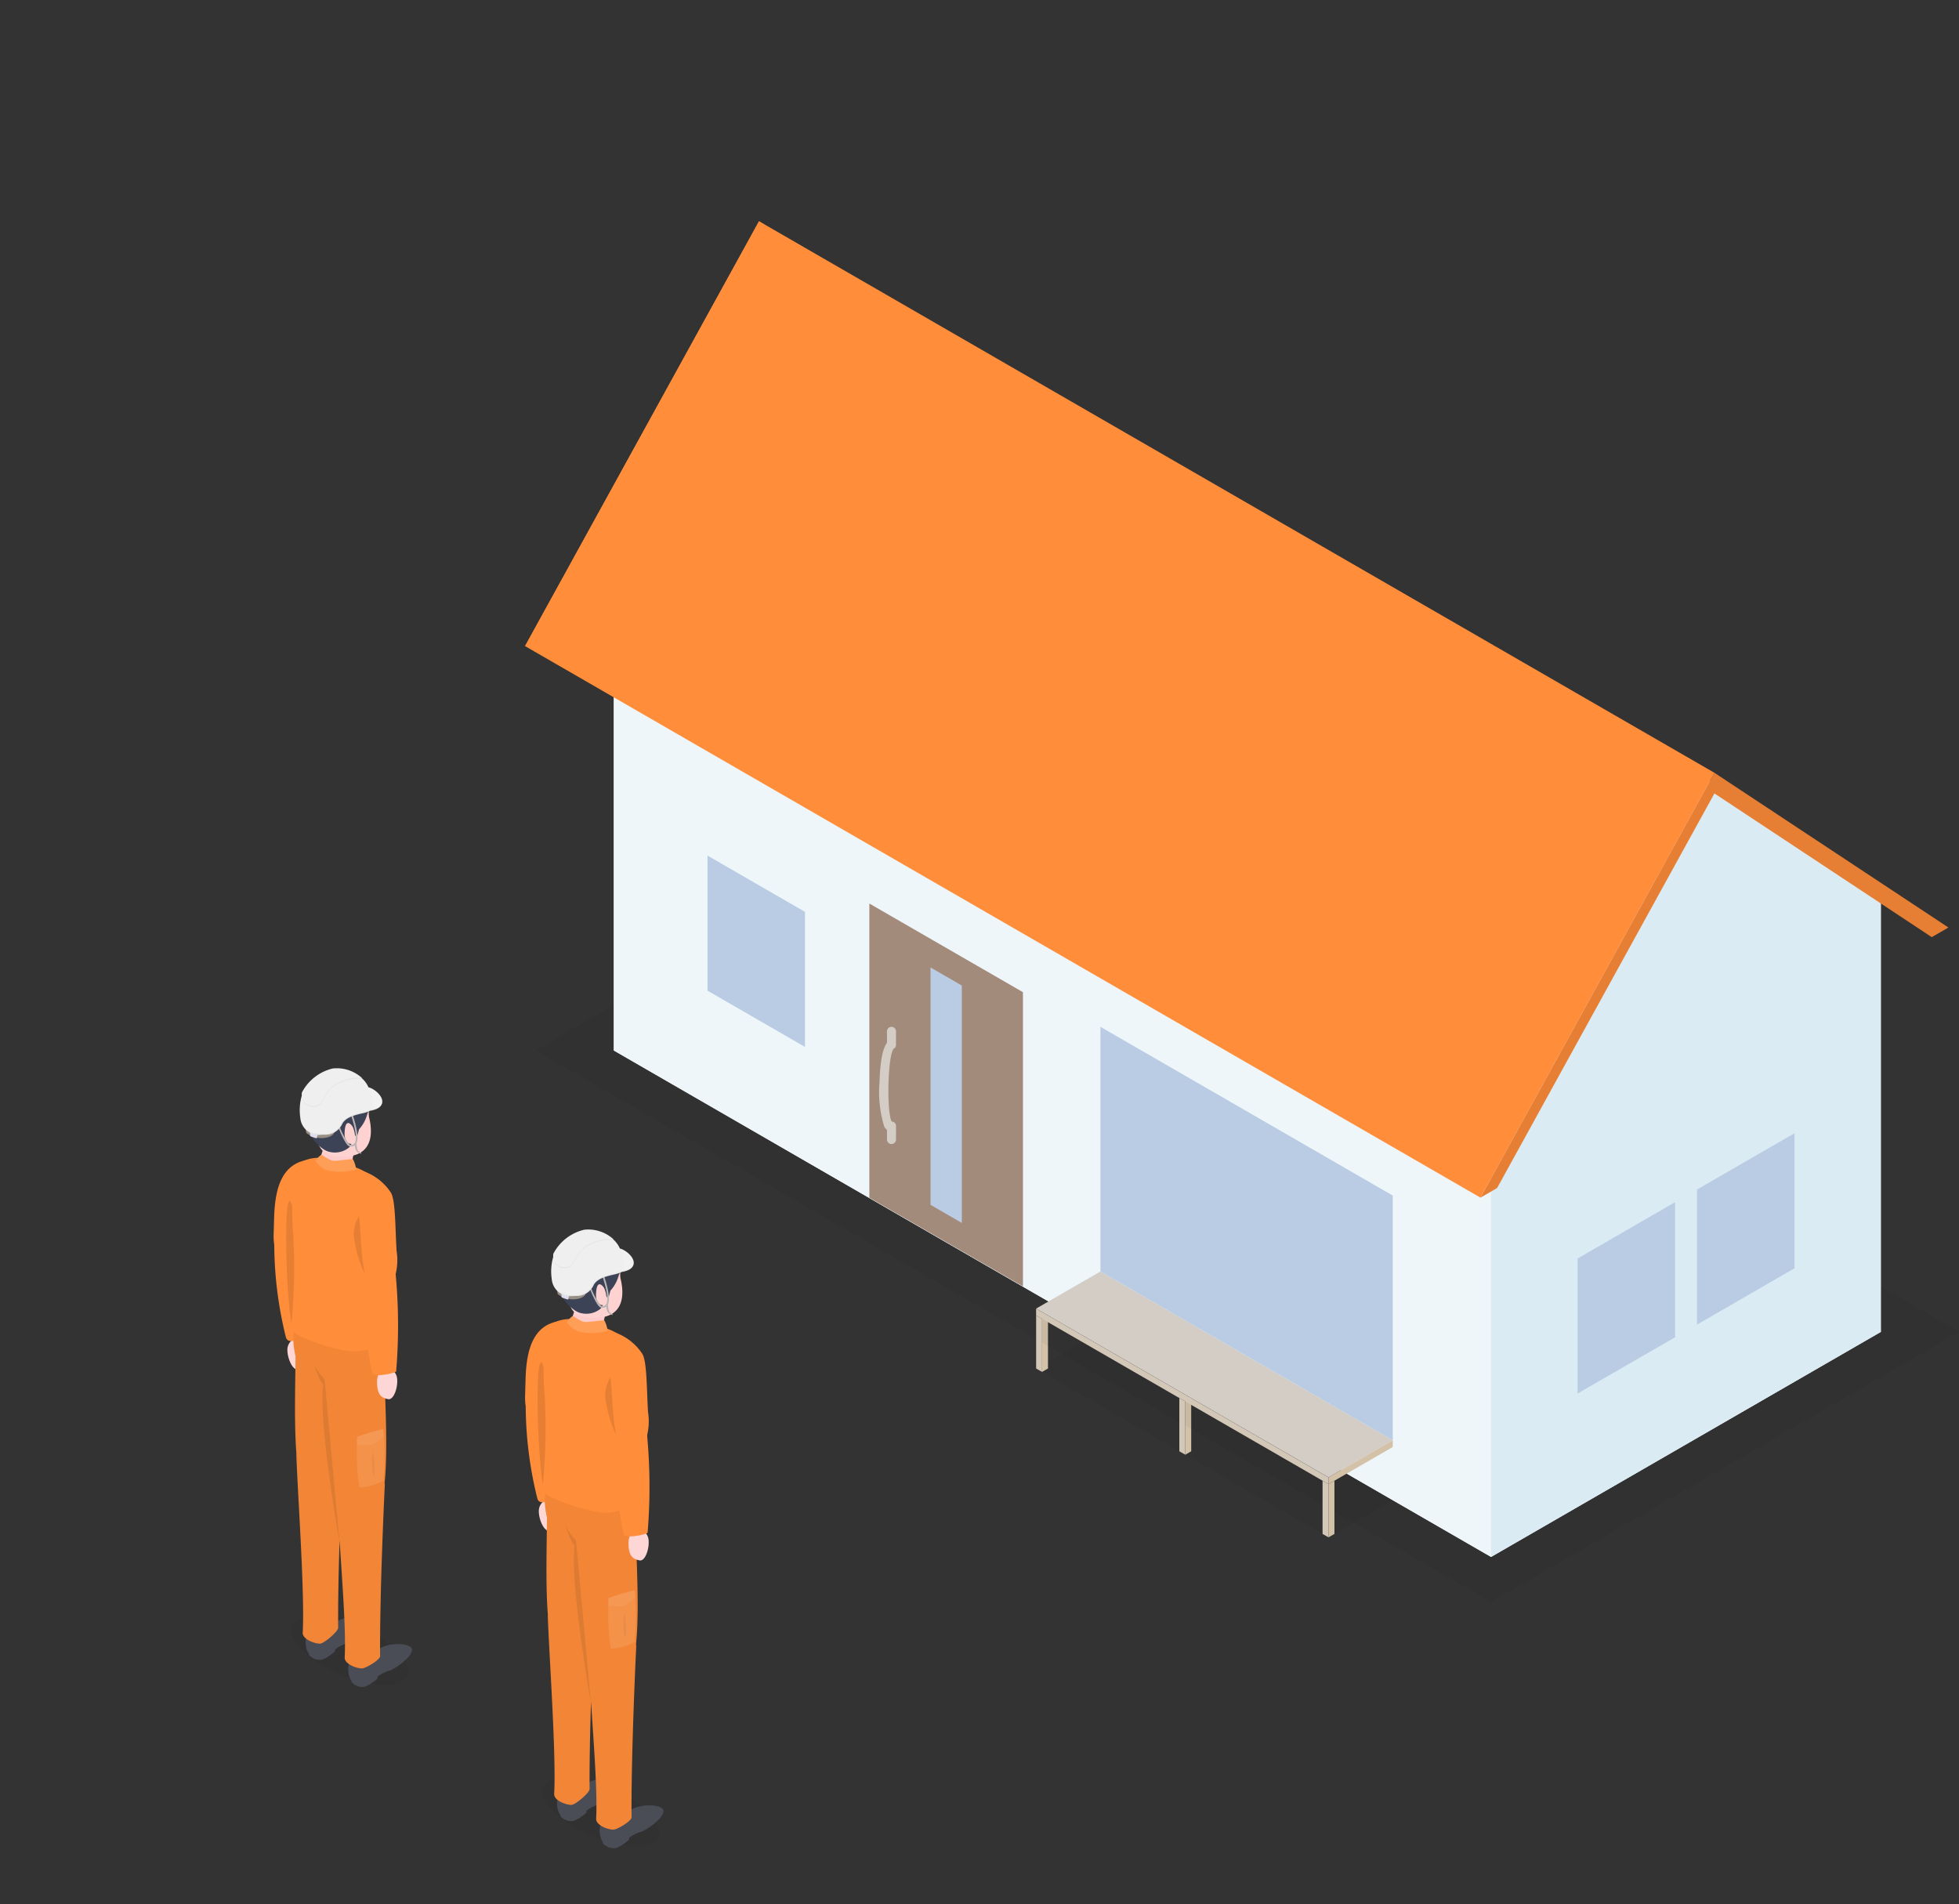 <svg xmlns="http://www.w3.org/2000/svg" xmlns:xlink="http://www.w3.org/1999/xlink" width="179" height="174" viewBox="0 0 179 174">
  <rect x="0" y="0" width="179" height="174" fill="#333333" stroke="none"/>
  <defs>
    <clipPath id="clip-path">
      <rect id="長方形_369" data-name="長方形 369" width="179" height="174" transform="translate(1006 6204)" fill="none" stroke="#707070" stroke-width="1"/>
    </clipPath>
  </defs>
  <g id="マスクグループ_13" data-name="マスクグループ 13" transform="translate(-1006 -6204)" clip-path="url(#clip-path)">
    <g id="グループ_1361" data-name="グループ 1361" transform="translate(-7.228 4)">
      <g id="_ベース" transform="translate(1061.203 6220.217)">
        <g id="グループ_1345" data-name="グループ 1345">
          <path id="パス_6749" data-name="パス 6749" d="M253.717,511.959,227,496.536l5.875-3.392,26.714,15.423Z" transform="translate(-180.303 -391.694)" opacity="0.05"/>
          <path id="パス_6750" data-name="パス 6750" d="M229.639,486.3v4.862l.542-.313v-4.863Z" transform="translate(-182.398 -386.012)" fill="#d3c2a8"/>
          <path id="パス_6751" data-name="パス 6751" d="M293.249,523.033V527.9l.542-.313V522.72Z" transform="translate(-232.921 -415.185)" fill="#d3c2a8"/>
          <path id="パス_6752" data-name="パス 6752" d="M4.71,273l42.757-24.686,87.3,50.4L92.009,323.406Z" transform="translate(-3.741 -197.234)" opacity="0.05"/>
          <path id="パス_6753" data-name="パス 6753" d="M119.523,335.177,39.351,288.89l35.631-20.572,80.172,46.287Z" transform="translate(-31.255 -213.119)" fill="#efefef"/>
          <path id="パス_6754" data-name="パス 6754" d="M119.523,255.752,39.351,209.464V168.321l80.172,46.287Z" transform="translate(-31.255 -133.694)" fill="#eff6fa"/>
          <path id="パス_6755" data-name="パス 6755" d="M89.947,299.257l-8.908-5.143V281.771l8.908,5.143Z" transform="translate(-64.367 -223.804)" fill="#b9cce3"/>
          <path id="パス_6756" data-name="パス 6756" d="M253.717,485.323,227,469.9l5.875-3.392,26.714,15.423Z" transform="translate(-180.303 -370.537)" fill="#d3cdc5"/>
          <path id="パス_6757" data-name="パス 6757" d="M356.857,545.488v-.617l5.875-3.392v.617Z" transform="translate(-283.444 -430.085)" fill="#d3c2a8"/>
          <path id="パス_6758" data-name="パス 6758" d="M253.717,499.036,227,483.612V483l26.714,15.423Z" transform="translate(-180.303 -383.633)" fill="#d3c7b7"/>
          <path id="パス_6759" data-name="パス 6759" d="M282.274,395.611,255.56,380.188V357.83l26.714,15.423Z" transform="translate(-202.985 -284.217)" fill="#b9cce3"/>
          <path id="パス_6760" data-name="パス 6760" d="M464.689,293.343l-35.632,20.572V273.9l17.816-32.353,15.775,10.431,2.041,1.35Z" transform="translate(-340.791 -191.857)" fill="#dbebf4"/>
          <path id="パス_6761" data-name="パス 6761" d="M445.726,246.884l19.858,13.131,1.521-.878L445.726,245l-21.379,38.823,1.521-.878Z" transform="translate(-337.049 -194.598)" fill="#ff8d39"/>
          <path id="パス_6762" data-name="パス 6762" d="M445.726,246.884l19.858,13.131,1.521-.878L445.726,245l-21.379,38.823,1.521-.878Z" transform="translate(-337.049 -194.598)" opacity="0.1"/>
          <path id="パス_6763" data-name="パス 6763" d="M21.379,0,0,38.823,42.759,14.137Z" transform="translate(0)" fill="#ff8d39"/>
          <g id="グループ_1343" data-name="グループ 1343" transform="translate(96.173 83.34)">
            <path id="パス_6764" data-name="パス 6764" d="M476.4,448.075l-8.908,5.143V440.876l8.908-5.143Z" transform="translate(-467.49 -429.433)" fill="#b9cce3"/>
            <path id="パス_6765" data-name="パス 6765" d="M529.435,417.455l-8.908,5.143V410.255l8.908-5.143Z" transform="translate(-509.616 -405.112)" fill="#b9cce3"/>
          </g>
          <g id="グループ_1344" data-name="グループ 1344" transform="translate(31.461 62.349)">
            <path id="パス_6766" data-name="パス 6766" d="M166.964,338.059l-14.035-8.1V303.073l14.035,8.1Z" transform="translate(-152.929 -303.073)" fill="#a38b7b"/>
            <path id="パス_6767" data-name="パス 6767" d="M182.952,354.811l-2.859-1.651V331.467l2.859,1.651Z" transform="translate(-174.504 -325.626)" fill="#b9cce3"/>
            <path id="パス_6768" data-name="パス 6768" d="M158.492,368.54a.411.411,0,0,1-.411-.411v-.892a.806.806,0,0,1-.245-.274,10.724,10.724,0,0,1-.438-4.08c.058-1.889.287-3.091.683-3.581v-1.06a.411.411,0,0,1,.823,0v1.233a.411.411,0,0,1-.206.356c-.539.514-.675,5.7-.192,6.653a.411.411,0,0,1,.4.411v1.233A.411.411,0,0,1,158.492,368.54Zm.069-1.968h0Z" transform="translate(-156.47 -346.565)" fill="#d3cdc5"/>
          </g>
          <path id="パス_6769" data-name="パス 6769" d="M354.763,559.758v4.863l-.542-.313v-4.862Z" transform="translate(-281.35 -444.355)" fill="#d3c7b7"/>
          <path id="パス_6770" data-name="パス 6770" d="M291.154,523.033V527.9l-.542-.313V522.72Z" transform="translate(-230.827 -415.185)" fill="#d3c7b7"/>
          <path id="パス_6771" data-name="パス 6771" d="M356.858,559.758v4.863l.542-.313v-4.862Z" transform="translate(-283.444 -444.355)" fill="#d3c2a8"/>
          <path id="パス_6772" data-name="パス 6772" d="M227.545,486.3v4.862l-.542-.313v-4.863Z" transform="translate(-180.303 -386.012)" fill="#d3c7b7"/>
          <path id="パス_6773" data-name="パス 6773" d="M21.379,0,6.482,27.052,0,38.823l87.3,50.4L93.78,77.454l14.9-27.052Z" transform="translate(0 0)" fill="#ff8d39"/>
        </g>
      </g>
      <g id="_職業別" transform="translate(1038.228 6297.606)">
        <g id="グループ_1360" data-name="グループ 1360" transform="translate(0 0)">
          <g id="グループ_1357" data-name="グループ 1357" transform="translate(0 0)">
            <g id="グループ_1347" data-name="グループ 1347" transform="translate(0 8.413)">
              <g id="グループ_1346" data-name="グループ 1346" transform="translate(0.025 6.671)">
                <path id="パス_6774" data-name="パス 6774" d="M64.441,1261.885a1.136,1.136,0,0,1,.808-1.142c.626-.149,1,.812,1.026,1.028.2,1.468-.317,1.678-.815,1.845s-1-.927-1.019-1.731Z" transform="translate(-63.207 -1251.172)" fill="#ffd6d6"/>
                <path id="パス_6775" data-name="パス 6775" d="M3.469,772.312c1.07.305,1.25,8.935.638,8.966-.143.007-1.468.85-1.714.059a35.6,35.6,0,0,1-1.068-8.795c.239-1.49,2.144-.231,2.144-.231Z" transform="translate(-1.291 -771.815)" fill="#ff8d39"/>
              </g>
              <path id="パス_6776" data-name="パス 6776" d="M2.066,438.937s-2.235,1.548-2.055-1.9c.086-1.653-.249-5.991,2.968-6.569.368-.066.093,7.578-.913,8.467Z" transform="translate(0 -430.47)" fill="#ff8d39"/>
              <path id="パス_6777" data-name="パス 6777" d="M59.344,633.294c-.61.064-1.068-11.855-.392-11.757S59.939,633.232,59.344,633.294Z" transform="translate(-57.471 -617.802)" opacity="0.1"/>
            </g>
            <g id="グループ_1351" data-name="グループ 1351" transform="translate(0.758 22.232)">
              <ellipse id="楕円形_70" data-name="楕円形 70" cx="2.308" cy="5.734" rx="2.308" ry="5.734" transform="translate(0 30.884) rotate(-66.948)" opacity="0.05"/>
              <g id="グループ_1348" data-name="グループ 1348" transform="translate(6.064 29.184)">
                <path id="パス_6778" data-name="パス 6778" d="M351.812,2693.385l0,0-.845.073.589.217c-1.068,1.766-2.023.355-2.15.4a2.074,2.074,0,0,0-.2,1.791c.064.171.056.193.165.3a.637.637,0,0,0,.041.183,1.34,1.34,0,0,0,1.019.424c.466,0,1.344-.771,1.344-.771v-.174a3.344,3.344,0,0,1,1.01-.531c.363-.02,2.137-1.22,2.137-1.909S352.593,2692.661,351.812,2693.385Z" transform="translate(-349.094 -2691.639)" fill="#4a4c56"/>
                <path id="パス_6779" data-name="パス 6779" d="M368.221,2632.712l-.631-.205c0-.084,0-.168.007-.25.024-.589.274-1.527-.27-1.54s-1.264-.342-1.3,1.34c0,0-.025,1.049,0,1.2s.269.46,1.161.46a1.491,1.491,0,0,0,.488-.122,1.767,1.767,0,0,0,.825-.63l-.277-.253Z" transform="translate(-365.682 -2630.682)" fill="#efefef"/>
              </g>
              <g id="グループ_1349" data-name="グループ 1349" transform="translate(2.171 26.708)">
                <path id="パス_6780" data-name="パス 6780" d="M152.592,2566.738s0,0,0,0l-.845.073.589.217c-1.068,1.766-2.023.355-2.15.4a2.073,2.073,0,0,0-.2,1.791c.064.171.056.193.165.3a.635.635,0,0,0,.041.183,1.34,1.34,0,0,0,1.019.424c.466,0,1.344-.771,1.344-.771v-.175a3.338,3.338,0,0,1,1.01-.531c.363-.02,2.137-1.22,2.137-1.909s-2.33-.724-3.111,0Z" transform="translate(-149.875 -2564.993)" fill="#4a4c56"/>
                <path id="パス_6781" data-name="パス 6781" d="M169,2506.065l-.631-.205c0-.084,0-.167.007-.25.024-.59.274-1.527-.27-1.54s-1.264-.342-1.3,1.34c0,0-.025,1.049,0,1.2s.269.46,1.161.46a1.491,1.491,0,0,0,.488-.122,1.768,1.768,0,0,0,.825-.63l-.277-.254Z" transform="translate(-166.462 -2504.036)" fill="#efefef"/>
              </g>
              <path id="パス_6782" data-name="パス 6782" d="M100.447,1153.239c.43-4.136-.2-10.35.033-12.68.332-3.292-1.884-2.844-3.421-1.512l-.21-.081a2.329,2.329,0,0,0-3.226-1.238l-.6-.23c-1.05,1.051-1.052,2.592-.707,4.12-.042,3.4-.109,6.471.077,8.806,0,.067,0,.135,0,.207.092,3.116.779,12.62.58,16.216-.035.627,1.141,1.03,1.586,1.01.364-.016,1.653-1.111,1.65-1.448-.02-2.382.045-5.324.131-8,.233,3.682.6,8.269.467,10.7-.035.627,1.141,1.03,1.586,1.01.364-.016,1.653-.788,1.65-1.125-.05-5.955.432-15.741.432-15.741l-.033-.012Z" transform="translate(-91.069 -1137.499)" fill="#ff8d39"/>
              <path id="パス_6783" data-name="パス 6783" d="M100.447,1153.239c.43-4.136-.2-10.35.033-12.68.332-3.292-1.884-2.844-3.421-1.512l-.21-.081a2.329,2.329,0,0,0-3.226-1.238l-.6-.23c-1.05,1.051-1.052,2.592-.707,4.12-.042,3.4-.109,6.471.077,8.806,0,.067,0,.135,0,.207.092,3.116.779,12.62.58,16.216-.035.627,1.141,1.03,1.586,1.01.364-.016,1.653-1.111,1.65-1.448-.02-2.382.045-5.324.131-8,.233,3.682.6,8.269.467,10.7-.035.627,1.141,1.03,1.586,1.01.364-.016,1.653-.788,1.65-1.125-.05-5.955.432-15.741.432-15.741l-.033-.012Z" transform="translate(-91.069 -1137.499)" opacity="0.05"/>
              <g id="グループ_1350" data-name="グループ 1350" transform="translate(6.856 10.745)">
                <path id="パス_6784" data-name="パス 6784" d="M391.129,1721.761c-.1.031-.944.019-1.447.009a20.413,20.413,0,0,0,.221,3.88,4.792,4.792,0,0,0,2.178-.611,25.815,25.815,0,0,0,.054-4.07A9.814,9.814,0,0,1,391.129,1721.761Z" transform="translate(-389.68 -1720.31)" fill="#fff" opacity="0.1"/>
                <path id="パス_6785" data-name="パス 6785" d="M391.028,1688.73a9.837,9.837,0,0,0,1.006-.792,3.851,3.851,0,0,0-.054-.652,20.324,20.324,0,0,0-2.4.717s0,.3,0,.736C390.085,1688.749,390.927,1688.761,391.028,1688.73Z" transform="translate(-389.579 -1687.279)" fill="#fff" opacity="0.15"/>
                <path id="パス_6786" data-name="パス 6786" d="M459.959,1799.81s-.254-1.914,0-2.158C459.959,1797.653,460.249,1799.635,459.959,1799.81Z" transform="translate(-458.473 -1795.495)" opacity="0.05"/>
              </g>
              <path id="パス_6787" data-name="パス 6787" d="M190.042,1397.979l-1.368-14.927a4.812,4.812,0,0,1-.991-1.416s.544,1.708.873,1.89c0,0-.018.114-.029.207-.306,2.558.74,9.815,1.516,14.246Z" transform="translate(-184.773 -1376.865)" fill="#1a1a1a" opacity="0.1"/>
            </g>
            <g id="グループ_1352" data-name="グループ 1352" transform="translate(1.595 8.195)">
              <path id="パス_6788" data-name="パス 6788" d="M90.277,432.715a25.287,25.287,0,0,0-.826-4.217c-.52-1.831.453-3.836.271-5.819,0-.032-.005-.065-.009-.1-.224-2.015-2.575-2.49-2.575-2.49l-3.048-.768s-1.783.006-2.089,1.12a25.768,25.768,0,0,0-.177,5.878,54.909,54.909,0,0,1-.2,8.541c-.115.8,4.677,2.255,5.918,2.157a4.877,4.877,0,0,0,3.012-1.274,18.737,18.737,0,0,0-.281-3.031Z" transform="translate(-81.626 -419.324)" fill="#ff8d39"/>
              <path id="パス_6789" data-name="パス 6789" d="M376.689,615.995a3.419,3.419,0,0,0-2.27,3.221,11.041,11.041,0,0,0,2.926,6.326,26.014,26.014,0,0,0-.768-4.008C376.083,619.8,376.732,618,376.689,615.995Z" transform="translate(-368.694 -612.151)" opacity="0.1"/>
            </g>
            <g id="グループ_1356" data-name="グループ 1356" transform="translate(2.397)">
              <path id="パス_6790" data-name="パス 6790" d="M212.824,304.477a8.238,8.238,0,0,0,1.617-.2.889.889,0,0,1-.01-.105c-.022-.547.706-2.2-.1-2.719s-2.212-.537-2.331.407a6.941,6.941,0,0,1-.547,1.832,1.875,1.875,0,0,0,1.369.786Z" transform="translate(-209.719 -295.215)" fill="#fcc"/>
              <path id="パス_6791" data-name="パス 6791" d="M194.036,92.131c.151.218-.07,1.137.045,1.606.363,1.483.291,3.484-2.213,3.563-2.447.077-2.557-1.144-2.634-2.705s-.717-2.279.914-3.181a2.99,2.99,0,0,1,3.888.718Z" transform="translate(-187.747 -89.218)" fill="#ffd2d2"/>
              <path id="パス_6792" data-name="パス 6792" d="M141.738,44.774c.093-1.71-2.483-2.388-3.733-2.247-.5.056-1.718.413-1.9,1.122-2.07,1.878.283,5.5,1.745,5.7a2.033,2.033,0,0,0,1.689-.414c.05-.054.269-.351.2-.341-.241.033-.645-.217-.6-1.067.069-1.361.622-.7.753-.457a2.592,2.592,0,0,1,.188.716l.166.27.207-.78a3.406,3.406,0,0,0,.756-1.384C141.381,45.387,141.655,45.237,141.738,44.774Z" transform="translate(-135.047 -41.678)" fill="#3d4356"/>
              <g id="グループ_1355" data-name="グループ 1355">
                <g id="グループ_1353" data-name="グループ 1353" transform="translate(3.386 4.045)">
                  <path id="パス_6793" data-name="パス 6793" d="M359.757,210.692c-.45-.155-.387-.716-.423-.855a.078.078,0,0,1,.007-.057c.358-.646-.386-2.682-.394-2.7a.078.078,0,1,1,.147-.054c.031.085.757,2.071.4,2.8.064.449.075.71.381.816a.078.078,0,0,1,.048.1c-.011.032-.157-.047-.165-.05Z" transform="translate(-357.71 -206.971)" fill="#bbb4b4"/>
                  <path id="パス_6794" data-name="パス 6794" d="M297.187,257.176a.6.6,0,0,1-.187-.03c-.37-.12-.991-1.726-1.111-2.047a.078.078,0,0,1,.146-.055A5.984,5.984,0,0,0,297.048,257a.426.426,0,0,0,.472-.143.078.078,0,0,1,.127.092.589.589,0,0,1-.46.23Z" transform="translate(-295.884 -254.054)" fill="#bbb4b4"/>
                </g>
                <path id="パス_6795" data-name="パス 6795" d="M148.28,275.244s.089.431.088.469a2.285,2.285,0,0,0,1.289.471c.7.031,1.19-.224,1.268-.514a2.234,2.234,0,0,0,.081-.5Z" transform="translate(-147.779 -269.795)" fill="#988f84"/>
                <path id="パス_6796" data-name="パス 6796" d="M170.552,273.831s-.066.836-.039.862a3.513,3.513,0,0,0,.6.2,4.6,4.6,0,0,0,.131-1.033Z" transform="translate(-169.57 -268.479)" fill="#dde"/>
                <path id="パス_6797" data-name="パス 6797" d="M128.887,1.744h0a2.4,2.4,0,0,0-.6-.822V.891a3.411,3.411,0,0,0-2.663-.858,4.3,4.3,0,0,0-2.81,2.18.562.562,0,0,0-.02.2.958.958,0,0,0,0,.113,4.767,4.767,0,0,0-.132,2.015,1.7,1.7,0,0,0,1.93,1.551c.131,0,.251-.005.354-.009l.125,0a1.694,1.694,0,0,0,1.431-1.008c.326-.583,1.133-.778,1.782-.934a3.036,3.036,0,0,0,.774-.25h.006c.3-.051,1.015-.195,1.085-.761h0c.071-.576-.712-1.25-1.269-1.38Zm-4.78,4.239a2.286,2.286,0,0,1-.379-.084,1.474,1.474,0,0,1-.676-.428,1.474,1.474,0,0,0,.676.428,2.286,2.286,0,0,0,.379.084,3.325,3.325,0,0,0,.37.029A3.325,3.325,0,0,1,124.107,5.983Zm.97.017-.124,0,.124,0a1.413,1.413,0,0,0,.219-.023A1.412,1.412,0,0,1,125.076,6Z" transform="translate(-122.619 0)" fill="#efefef"/>
                <path id="パス_6798" data-name="パス 6798" d="M443.3,89.242c.02.046.039.091.054.131.2.537.55,1.593.148,1.9-.014.011-.034.023-.052.034.258-.044,1.055-.166,1.119-.688.071-.576-.712-1.25-1.269-1.38Z" transform="translate(-437.03 -87.498)" fill="#fff" opacity="0.1"/>
                <path id="パス_6799" data-name="パス 6799" d="M134.815,44.726c-.665.333-1.235,1.514-1.407,1.752a1.062,1.062,0,0,1-1.14.137,1.049,1.049,0,0,1-.555-.94,1.077,1.077,0,0,0,.555,1.018,1.062,1.062,0,0,0,1.14-.137c.172-.238.742-1.419,1.407-1.752a4.049,4.049,0,0,1,2.391-.574v-.078A4.049,4.049,0,0,0,134.815,44.726Z" transform="translate(-131.534 -43.262)" opacity="0.05"/>
                <g id="グループ_1354" data-name="グループ 1354" transform="translate(0.05 3.124)" opacity="0.05">
                  <path id="パス_6800" data-name="パス 6800" d="M131.524,160.522c-.477.308-2.084.3-2.6,1.22a1.629,1.629,0,0,1-1.365.968c-.6.018-2.191.2-2.407-1.458a1.7,1.7,0,0,0,1.93,1.551c.131,0,.251-.005.354-.009l.125,0A1.694,1.694,0,0,0,129,161.78c.326-.583,1.133-.778,1.782-.934a3.037,3.037,0,0,0,.774-.25h.006c.3-.051,1.016-.195,1.085-.761-.064.522-.861.644-1.119.688Z" transform="translate(-125.156 -159.834)"/>
                </g>
              </g>
            </g>
            <path id="パス_6801" data-name="パス 6801" d="M206.731,426.426c-.073.029-.227.078-.2.189a2.147,2.147,0,0,0,1.255.8,5.708,5.708,0,0,0,1.933-.165c.134-.179-2.88-.868-2.988-.825Z" transform="translate(-202.492 -418.09)" fill="#fcc"/>
            <path id="パス_6802" data-name="パス 6802" d="M194.877,405.844s.475-.531.571-.519.708.546,1.15.546,1.679-.19,1.725-.14a3.142,3.142,0,0,1,.295.946,5.739,5.739,0,0,1-2.5.109,2.05,2.05,0,0,1-1.241-.942Z" transform="translate(-191.068 -397.403)" fill="#ff8d39"/>
            <path id="パス_6803" data-name="パス 6803" d="M194.877,405.844s.475-.531.571-.519.708.546,1.15.546,1.679-.19,1.725-.14a3.142,3.142,0,0,1,.295.946,5.739,5.739,0,0,1-2.5.109,2.05,2.05,0,0,1-1.241-.942Z" transform="translate(-191.068 -397.403)" fill="#fff" opacity="0.15"/>
          </g>
          <g id="グループ_1359" data-name="グループ 1359" transform="translate(7.622 9.342)">
            <path id="パス_6804" data-name="パス 6804" d="M390.362,478a4.945,4.945,0,0,1,2.741,2.041c.414.7.385,3.17.513,5.308a5.4,5.4,0,0,1-.192,2.5c-.3.575-1.786,1.761-2.508.148s-.463-5.773-.916-6.319c0,0,.424-3.505.362-3.678Z" transform="translate(-390 -477.994)" fill="#ff8d39"/>
            <g id="グループ_1358" data-name="グループ 1358" transform="translate(0.635 7.921)">
              <path id="パス_6805" data-name="パス 6805" d="M485.458,1401.092a1.136,1.136,0,0,0-.923-1.052c-.638-.082-.907.912-.913,1.13-.042,1.48.491,1.636,1,1.75S485.525,1401.893,485.458,1401.092Z" transform="translate(-482.424 -1389.935)" fill="#ffd6d6"/>
              <path id="パス_6806" data-name="パス 6806" d="M422.9,883.255c-.838.337-.263,8.67.358,10.588.143.443,2.073.013,2.16-.141a50.7,50.7,0,0,0-.071-9.163c-.393-1.457-2.448-1.284-2.448-1.284Z" transform="translate(-422.477 -883.248)" fill="#ff8d39"/>
            </g>
          </g>
        </g>
      </g>
      <g id="_職業別-2" data-name="_職業別" transform="translate(1061.203 6312.34)">
        <g id="グループ_1360-2" data-name="グループ 1360" transform="translate(0 0)">
          <g id="グループ_1357-2" data-name="グループ 1357" transform="translate(0 0)">
            <g id="グループ_1347-2" data-name="グループ 1347" transform="translate(0 8.413)">
              <g id="グループ_1346-2" data-name="グループ 1346" transform="translate(0.025 6.671)">
                <path id="パス_6774-2" data-name="パス 6774" d="M64.441,1261.885a1.136,1.136,0,0,1,.808-1.142c.626-.149,1,.812,1.026,1.028.2,1.468-.317,1.678-.815,1.845s-1-.927-1.019-1.731Z" transform="translate(-63.207 -1251.172)" fill="#ffd6d6"/>
                <path id="パス_6775-2" data-name="パス 6775" d="M3.469,772.312c1.07.305,1.25,8.935.638,8.966-.143.007-1.468.85-1.714.059a35.6,35.6,0,0,1-1.068-8.795c.239-1.49,2.144-.231,2.144-.231Z" transform="translate(-1.291 -771.815)" fill="#ff8d39"/>
              </g>
              <path id="パス_6776-2" data-name="パス 6776" d="M2.066,438.937s-2.235,1.548-2.055-1.9c.086-1.653-.249-5.991,2.968-6.569.368-.066.093,7.578-.913,8.467Z" transform="translate(0 -430.47)" fill="#ff8d39"/>
              <path id="パス_6777-2" data-name="パス 6777" d="M59.344,633.294c-.61.064-1.068-11.855-.392-11.757S59.939,633.232,59.344,633.294Z" transform="translate(-57.471 -617.802)" opacity="0.1"/>
            </g>
            <g id="グループ_1351-2" data-name="グループ 1351" transform="translate(0.758 22.232)">
              <ellipse id="楕円形_70-2" data-name="楕円形 70" cx="2.308" cy="5.734" rx="2.308" ry="5.734" transform="translate(0 30.884) rotate(-66.948)" opacity="0.05"/>
              <g id="グループ_1348-2" data-name="グループ 1348" transform="translate(6.064 29.184)">
                <path id="パス_6778-2" data-name="パス 6778" d="M351.812,2693.385l0,0-.845.073.589.217c-1.068,1.766-2.023.355-2.15.4a2.074,2.074,0,0,0-.2,1.791c.064.171.056.193.165.3a.637.637,0,0,0,.041.183,1.34,1.34,0,0,0,1.019.424c.466,0,1.344-.771,1.344-.771v-.174a3.344,3.344,0,0,1,1.01-.531c.363-.02,2.137-1.22,2.137-1.909S352.593,2692.661,351.812,2693.385Z" transform="translate(-349.094 -2691.639)" fill="#4a4c56"/>
                <path id="パス_6779-2" data-name="パス 6779" d="M368.221,2632.712l-.631-.205c0-.084,0-.168.007-.25.024-.589.274-1.527-.27-1.54s-1.264-.342-1.3,1.34c0,0-.025,1.049,0,1.2s.269.46,1.161.46a1.491,1.491,0,0,0,.488-.122,1.767,1.767,0,0,0,.825-.63l-.277-.253Z" transform="translate(-365.682 -2630.682)" fill="#efefef"/>
              </g>
              <g id="グループ_1349-2" data-name="グループ 1349" transform="translate(2.171 26.708)">
                <path id="パス_6780-2" data-name="パス 6780" d="M152.592,2566.738s0,0,0,0l-.845.073.589.217c-1.068,1.766-2.023.355-2.15.4a2.073,2.073,0,0,0-.2,1.791c.064.171.056.193.165.3a.635.635,0,0,0,.041.183,1.34,1.34,0,0,0,1.019.424c.466,0,1.344-.771,1.344-.771v-.175a3.338,3.338,0,0,1,1.01-.531c.363-.02,2.137-1.22,2.137-1.909s-2.33-.724-3.111,0Z" transform="translate(-149.875 -2564.993)" fill="#4a4c56"/>
                <path id="パス_6781-2" data-name="パス 6781" d="M169,2506.065l-.631-.205c0-.084,0-.167.007-.25.024-.59.274-1.527-.27-1.54s-1.264-.342-1.3,1.34c0,0-.025,1.049,0,1.2s.269.46,1.161.46a1.491,1.491,0,0,0,.488-.122,1.768,1.768,0,0,0,.825-.63l-.277-.254Z" transform="translate(-166.462 -2504.036)" fill="#efefef"/>
              </g>
              <path id="パス_6782-2" data-name="パス 6782" d="M100.447,1153.239c.43-4.136-.2-10.35.033-12.68.332-3.292-1.884-2.844-3.421-1.512l-.21-.081a2.329,2.329,0,0,0-3.226-1.238l-.6-.23c-1.05,1.051-1.052,2.592-.707,4.12-.042,3.4-.109,6.471.077,8.806,0,.067,0,.135,0,.207.092,3.116.779,12.62.58,16.216-.035.627,1.141,1.03,1.586,1.01.364-.016,1.653-1.111,1.65-1.448-.02-2.382.045-5.324.131-8,.233,3.682.6,8.269.467,10.7-.035.627,1.141,1.03,1.586,1.01.364-.016,1.653-.788,1.65-1.125-.05-5.955.432-15.741.432-15.741l-.033-.012Z" transform="translate(-91.069 -1137.499)" fill="#ff8d39"/>
              <path id="パス_6783-2" data-name="パス 6783" d="M100.447,1153.239c.43-4.136-.2-10.35.033-12.68.332-3.292-1.884-2.844-3.421-1.512l-.21-.081a2.329,2.329,0,0,0-3.226-1.238l-.6-.23c-1.05,1.051-1.052,2.592-.707,4.12-.042,3.4-.109,6.471.077,8.806,0,.067,0,.135,0,.207.092,3.116.779,12.62.58,16.216-.035.627,1.141,1.03,1.586,1.01.364-.016,1.653-1.111,1.65-1.448-.02-2.382.045-5.324.131-8,.233,3.682.6,8.269.467,10.7-.035.627,1.141,1.03,1.586,1.01.364-.016,1.653-.788,1.65-1.125-.05-5.955.432-15.741.432-15.741l-.033-.012Z" transform="translate(-91.069 -1137.499)" opacity="0.05"/>
              <g id="グループ_1350-2" data-name="グループ 1350" transform="translate(6.856 10.745)">
                <path id="パス_6784-2" data-name="パス 6784" d="M391.129,1721.761c-.1.031-.944.019-1.447.009a20.413,20.413,0,0,0,.221,3.88,4.792,4.792,0,0,0,2.178-.611,25.815,25.815,0,0,0,.054-4.07A9.814,9.814,0,0,1,391.129,1721.761Z" transform="translate(-389.68 -1720.31)" fill="#fff" opacity="0.1"/>
                <path id="パス_6785-2" data-name="パス 6785" d="M391.028,1688.73a9.837,9.837,0,0,0,1.006-.792,3.851,3.851,0,0,0-.054-.652,20.324,20.324,0,0,0-2.4.717s0,.3,0,.736C390.085,1688.749,390.927,1688.761,391.028,1688.73Z" transform="translate(-389.579 -1687.279)" fill="#fff" opacity="0.15"/>
                <path id="パス_6786-2" data-name="パス 6786" d="M459.959,1799.81s-.254-1.914,0-2.158C459.959,1797.653,460.249,1799.635,459.959,1799.81Z" transform="translate(-458.473 -1795.495)" opacity="0.05"/>
              </g>
              <path id="パス_6787-2" data-name="パス 6787" d="M190.042,1397.979l-1.368-14.927a4.812,4.812,0,0,1-.991-1.416s.544,1.708.873,1.89c0,0-.018.114-.029.207-.306,2.558.74,9.815,1.516,14.246Z" transform="translate(-184.773 -1376.865)" fill="#1a1a1a" opacity="0.1"/>
            </g>
            <g id="グループ_1352-2" data-name="グループ 1352" transform="translate(1.595 8.195)">
              <path id="パス_6788-2" data-name="パス 6788" d="M90.277,432.715a25.287,25.287,0,0,0-.826-4.217c-.52-1.831.453-3.836.271-5.819,0-.032-.005-.065-.009-.1-.224-2.015-2.575-2.49-2.575-2.49l-3.048-.768s-1.783.006-2.089,1.12a25.768,25.768,0,0,0-.177,5.878,54.909,54.909,0,0,1-.2,8.541c-.115.8,4.677,2.255,5.918,2.157a4.877,4.877,0,0,0,3.012-1.274,18.737,18.737,0,0,0-.281-3.031Z" transform="translate(-81.626 -419.324)" fill="#ff8d39"/>
              <path id="パス_6789-2" data-name="パス 6789" d="M376.689,615.995a3.419,3.419,0,0,0-2.27,3.221,11.041,11.041,0,0,0,2.926,6.326,26.014,26.014,0,0,0-.768-4.008C376.083,619.8,376.732,618,376.689,615.995Z" transform="translate(-368.694 -612.151)" opacity="0.1"/>
            </g>
            <g id="グループ_1356-2" data-name="グループ 1356" transform="translate(2.397)">
              <path id="パス_6790-2" data-name="パス 6790" d="M212.824,304.477a8.238,8.238,0,0,0,1.617-.2.889.889,0,0,1-.01-.105c-.022-.547.706-2.2-.1-2.719s-2.212-.537-2.331.407a6.941,6.941,0,0,1-.547,1.832,1.875,1.875,0,0,0,1.369.786Z" transform="translate(-209.719 -295.215)" fill="#fcc"/>
              <path id="パス_6791-2" data-name="パス 6791" d="M194.036,92.131c.151.218-.07,1.137.045,1.606.363,1.483.291,3.484-2.213,3.563-2.447.077-2.557-1.144-2.634-2.705s-.717-2.279.914-3.181a2.99,2.99,0,0,1,3.888.718Z" transform="translate(-187.747 -89.218)" fill="#ffd2d2"/>
              <path id="パス_6792-2" data-name="パス 6792" d="M141.738,44.774c.093-1.71-2.483-2.388-3.733-2.247-.5.056-1.718.413-1.9,1.122-2.07,1.878.283,5.5,1.745,5.7a2.033,2.033,0,0,0,1.689-.414c.05-.054.269-.351.2-.341-.241.033-.645-.217-.6-1.067.069-1.361.622-.7.753-.457a2.592,2.592,0,0,1,.188.716l.166.27.207-.78a3.406,3.406,0,0,0,.756-1.384C141.381,45.387,141.655,45.237,141.738,44.774Z" transform="translate(-135.047 -41.678)" fill="#3d4356"/>
              <g id="グループ_1355-2" data-name="グループ 1355">
                <g id="グループ_1353-2" data-name="グループ 1353" transform="translate(3.386 4.045)">
                  <path id="パス_6793-2" data-name="パス 6793" d="M359.757,210.692c-.45-.155-.387-.716-.423-.855a.078.078,0,0,1,.007-.057c.358-.646-.386-2.682-.394-2.7a.078.078,0,1,1,.147-.054c.031.085.757,2.071.4,2.8.064.449.075.71.381.816a.078.078,0,0,1,.048.1c-.011.032-.157-.047-.165-.05Z" transform="translate(-357.71 -206.971)" fill="#bbb4b4"/>
                  <path id="パス_6794-2" data-name="パス 6794" d="M297.187,257.176a.6.6,0,0,1-.187-.03c-.37-.12-.991-1.726-1.111-2.047a.078.078,0,0,1,.146-.055A5.984,5.984,0,0,0,297.048,257a.426.426,0,0,0,.472-.143.078.078,0,0,1,.127.092.589.589,0,0,1-.46.23Z" transform="translate(-295.884 -254.054)" fill="#bbb4b4"/>
                </g>
                <path id="パス_6795-2" data-name="パス 6795" d="M148.28,275.244s.089.431.088.469a2.285,2.285,0,0,0,1.289.471c.7.031,1.19-.224,1.268-.514a2.234,2.234,0,0,0,.081-.5Z" transform="translate(-147.779 -269.795)" fill="#988f84"/>
                <path id="パス_6796-2" data-name="パス 6796" d="M170.552,273.831s-.066.836-.039.862a3.513,3.513,0,0,0,.6.2,4.6,4.6,0,0,0,.131-1.033Z" transform="translate(-169.57 -268.479)" fill="#dde"/>
                <path id="パス_6797-2" data-name="パス 6797" d="M128.887,1.744h0a2.4,2.4,0,0,0-.6-.822V.891a3.411,3.411,0,0,0-2.663-.858,4.3,4.3,0,0,0-2.81,2.18.562.562,0,0,0-.02.2.958.958,0,0,0,0,.113,4.767,4.767,0,0,0-.132,2.015,1.7,1.7,0,0,0,1.93,1.551c.131,0,.251-.005.354-.009l.125,0a1.694,1.694,0,0,0,1.431-1.008c.326-.583,1.133-.778,1.782-.934a3.036,3.036,0,0,0,.774-.25h.006c.3-.051,1.015-.195,1.085-.761h0c.071-.576-.712-1.25-1.269-1.38Zm-4.78,4.239a2.286,2.286,0,0,1-.379-.084,1.474,1.474,0,0,1-.676-.428,1.474,1.474,0,0,0,.676.428,2.286,2.286,0,0,0,.379.084,3.325,3.325,0,0,0,.37.029A3.325,3.325,0,0,1,124.107,5.983Zm.97.017-.124,0,.124,0a1.413,1.413,0,0,0,.219-.023A1.412,1.412,0,0,1,125.076,6Z" transform="translate(-122.619 0)" fill="#efefef"/>
                <path id="パス_6798-2" data-name="パス 6798" d="M443.3,89.242c.02.046.039.091.054.131.2.537.55,1.593.148,1.9-.014.011-.034.023-.052.034.258-.044,1.055-.166,1.119-.688.071-.576-.712-1.25-1.269-1.38Z" transform="translate(-437.03 -87.498)" fill="#fff" opacity="0.1"/>
                <path id="パス_6799-2" data-name="パス 6799" d="M134.815,44.726c-.665.333-1.235,1.514-1.407,1.752a1.062,1.062,0,0,1-1.14.137,1.049,1.049,0,0,1-.555-.94,1.077,1.077,0,0,0,.555,1.018,1.062,1.062,0,0,0,1.14-.137c.172-.238.742-1.419,1.407-1.752a4.049,4.049,0,0,1,2.391-.574v-.078A4.049,4.049,0,0,0,134.815,44.726Z" transform="translate(-131.534 -43.262)" opacity="0.05"/>
                <g id="グループ_1354-2" data-name="グループ 1354" transform="translate(0.05 3.124)" opacity="0.05">
                  <path id="パス_6800-2" data-name="パス 6800" d="M131.524,160.522c-.477.308-2.084.3-2.6,1.22a1.629,1.629,0,0,1-1.365.968c-.6.018-2.191.2-2.407-1.458a1.7,1.7,0,0,0,1.93,1.551c.131,0,.251-.005.354-.009l.125,0A1.694,1.694,0,0,0,129,161.78c.326-.583,1.133-.778,1.782-.934a3.037,3.037,0,0,0,.774-.25h.006c.3-.051,1.016-.195,1.085-.761-.064.522-.861.644-1.119.688Z" transform="translate(-125.156 -159.834)"/>
                </g>
              </g>
            </g>
            <path id="パス_6801-2" data-name="パス 6801" d="M206.731,426.426c-.073.029-.227.078-.2.189a2.147,2.147,0,0,0,1.255.8,5.708,5.708,0,0,0,1.933-.165c.134-.179-2.88-.868-2.988-.825Z" transform="translate(-202.492 -418.09)" fill="#fcc"/>
            <path id="パス_6802-2" data-name="パス 6802" d="M194.877,405.844s.475-.531.571-.519.708.546,1.15.546,1.679-.19,1.725-.14a3.142,3.142,0,0,1,.295.946,5.739,5.739,0,0,1-2.5.109,2.05,2.05,0,0,1-1.241-.942Z" transform="translate(-191.068 -397.403)" fill="#ff8d39"/>
            <path id="パス_6803-2" data-name="パス 6803" d="M194.877,405.844s.475-.531.571-.519.708.546,1.15.546,1.679-.19,1.725-.14a3.142,3.142,0,0,1,.295.946,5.739,5.739,0,0,1-2.5.109,2.05,2.05,0,0,1-1.241-.942Z" transform="translate(-191.068 -397.403)" fill="#fff" opacity="0.15"/>
          </g>
          <g id="グループ_1359-2" data-name="グループ 1359" transform="translate(7.622 9.342)">
            <path id="パス_6804-2" data-name="パス 6804" d="M390.362,478a4.945,4.945,0,0,1,2.741,2.041c.414.7.385,3.17.513,5.308a5.4,5.4,0,0,1-.192,2.5c-.3.575-1.786,1.761-2.508.148s-.463-5.773-.916-6.319c0,0,.424-3.505.362-3.678Z" transform="translate(-390 -477.994)" fill="#ff8d39"/>
            <g id="グループ_1358-2" data-name="グループ 1358" transform="translate(0.635 7.921)">
              <path id="パス_6805-2" data-name="パス 6805" d="M485.458,1401.092a1.136,1.136,0,0,0-.923-1.052c-.638-.082-.907.912-.913,1.13-.042,1.48.491,1.636,1,1.75S485.525,1401.893,485.458,1401.092Z" transform="translate(-482.424 -1389.935)" fill="#ffd6d6"/>
              <path id="パス_6806-2" data-name="パス 6806" d="M422.9,883.255c-.838.337-.263,8.67.358,10.588.143.443,2.073.013,2.16-.141a50.7,50.7,0,0,0-.071-9.163c-.393-1.457-2.448-1.284-2.448-1.284Z" transform="translate(-422.477 -883.248)" fill="#ff8d39"/>
            </g>
          </g>
        </g>
      </g>
    </g>
  </g>
</svg>

